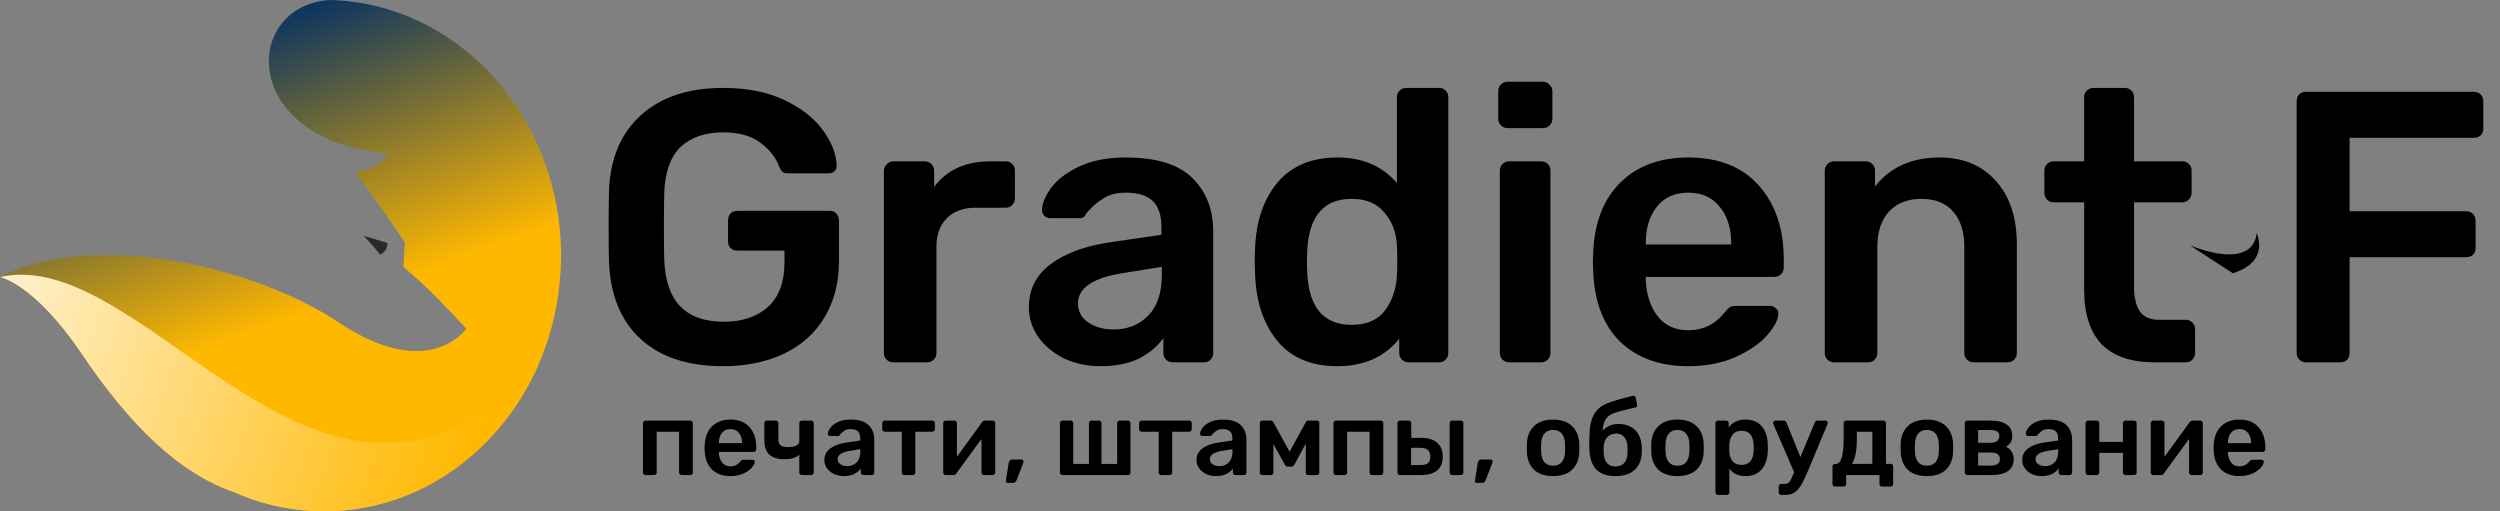<?xml version="1.0" encoding="UTF-8"?> <svg xmlns="http://www.w3.org/2000/svg" width="621" height="127" viewBox="0 0 621 127" fill="none"><rect x="0" y="0" width="621" height="127" fill="#808080" stroke="none"/> <path d="M179.6 90.96C170.832 90.96 163.984 88.688 159.056 84.144C154.192 79.6 151.6 73.264 151.28 65.136C151.216 63.28 151.184 60.304 151.184 56.208C151.184 52.112 151.216 49.136 151.28 47.28C151.6 39.344 154.224 33.136 159.152 28.656C164.144 24.112 170.96 21.84 179.6 21.84C185.488 21.84 190.544 22.832 194.768 24.816C198.992 26.8 202.192 29.296 204.368 32.304C206.544 35.248 207.696 38.16 207.824 41.04V41.232C207.824 41.744 207.632 42.192 207.248 42.576C206.864 42.896 206.384 43.056 205.808 43.056H195.92C195.28 43.056 194.8 42.96 194.48 42.768C194.16 42.512 193.872 42.096 193.616 41.52C192.72 39.152 191.152 37.136 188.912 35.472C186.672 33.744 183.568 32.88 179.6 32.88C175.12 32.88 171.6 34.096 169.04 36.528C166.544 38.96 165.2 42.704 165.008 47.76C164.944 49.616 164.912 52.432 164.912 56.208C164.912 59.92 164.944 62.736 165.008 64.656C165.392 74.832 170.32 79.92 179.792 79.92C184.336 79.92 187.984 78.704 190.736 76.272C193.488 73.776 194.864 70.096 194.864 65.232V62.256H183.152C182.448 62.256 181.872 62.032 181.424 61.584C181.04 61.136 180.848 60.56 180.848 59.856V54.768C180.848 54.064 181.04 53.488 181.424 53.04C181.872 52.592 182.448 52.368 183.152 52.368H206.096C206.8 52.368 207.344 52.592 207.728 53.04C208.176 53.488 208.4 54.064 208.4 54.768V64.848C208.4 70.16 207.216 74.8 204.848 78.768C202.544 82.672 199.216 85.68 194.864 87.792C190.512 89.904 185.424 90.96 179.6 90.96ZM221.859 90C221.219 90 220.675 89.776 220.227 89.328C219.779 88.88 219.555 88.336 219.555 87.696V42.48C219.555 41.84 219.779 41.296 220.227 40.848C220.675 40.336 221.219 40.08 221.859 40.08H229.635C230.339 40.08 230.915 40.304 231.363 40.752C231.811 41.2 232.035 41.776 232.035 42.48V46.416C233.571 44.368 235.491 42.8 237.795 41.712C240.163 40.624 242.851 40.08 245.859 40.08H249.795C250.499 40.08 251.043 40.304 251.427 40.752C251.875 41.136 252.099 41.68 252.099 42.384V49.296C252.099 49.936 251.875 50.48 251.427 50.928C251.043 51.376 250.499 51.6 249.795 51.6H242.307C239.299 51.6 236.931 52.464 235.203 54.192C233.475 55.92 232.611 58.288 232.611 61.296V87.696C232.611 88.336 232.387 88.88 231.939 89.328C231.491 89.776 230.915 90 230.211 90H221.859ZM273.332 90.96C270.068 90.96 267.06 90.32 264.308 89.04C261.62 87.696 259.476 85.904 257.876 83.664C256.34 81.424 255.572 78.96 255.572 76.272C255.572 71.92 257.332 68.4 260.852 65.712C264.372 63.024 269.204 61.2 275.348 60.24L288.5 58.32V56.304C288.5 53.488 287.796 51.376 286.388 49.968C284.98 48.56 282.708 47.856 279.572 47.856C277.46 47.856 275.732 48.272 274.388 49.104C273.108 49.872 272.084 50.64 271.316 51.408C270.548 52.24 270.036 52.784 269.78 53.04C269.524 53.808 269.044 54.192 268.34 54.192H260.948C260.372 54.192 259.86 54 259.412 53.616C259.028 53.232 258.836 52.72 258.836 52.08C258.9 50.48 259.668 48.656 261.14 46.608C262.676 44.56 265.012 42.8 268.148 41.328C271.284 39.856 275.124 39.12 279.668 39.12C287.22 39.12 292.724 40.816 296.18 44.208C299.636 47.6 301.364 52.048 301.364 57.552V87.696C301.364 88.336 301.14 88.88 300.692 89.328C300.308 89.776 299.764 90 299.06 90H291.284C290.644 90 290.1 89.776 289.652 89.328C289.204 88.88 288.98 88.336 288.98 87.696V83.952C287.572 86 285.556 87.696 282.932 89.04C280.372 90.32 277.172 90.96 273.332 90.96ZM276.596 81.84C280.116 81.84 282.996 80.688 285.236 78.384C287.476 76.08 288.596 72.72 288.596 68.304V66.288L278.996 67.824C275.284 68.4 272.468 69.328 270.548 70.608C268.692 71.888 267.764 73.456 267.764 75.312C267.764 77.36 268.628 78.96 270.356 80.112C272.084 81.264 274.164 81.84 276.596 81.84ZM332.208 90.96C325.744 90.96 320.784 88.88 317.328 84.72C313.872 80.56 312.016 75.024 311.76 68.112L311.664 64.944L311.76 61.872C311.952 55.152 313.776 49.68 317.232 45.456C320.752 41.232 325.744 39.12 332.208 39.12C338.416 39.12 343.344 41.232 346.992 45.456V24.144C346.992 23.44 347.216 22.896 347.664 22.512C348.112 22.064 348.656 21.84 349.296 21.84H357.456C358.16 21.84 358.704 22.064 359.088 22.512C359.536 22.896 359.76 23.44 359.76 24.144V87.696C359.76 88.336 359.536 88.88 359.088 89.328C358.704 89.776 358.16 90 357.456 90H349.872C349.232 90 348.688 89.776 348.24 89.328C347.792 88.88 347.568 88.336 347.568 87.696V84.144C343.92 88.688 338.8 90.96 332.208 90.96ZM335.76 80.688C339.472 80.688 342.224 79.504 344.016 77.136C345.808 74.768 346.8 71.856 346.992 68.4C347.056 67.632 347.088 66.384 347.088 64.656C347.088 62.992 347.056 61.776 346.992 61.008C346.864 57.808 345.84 55.088 343.92 52.848C342.064 50.544 339.344 49.392 335.76 49.392C328.848 49.392 325.168 53.648 324.72 62.16L324.624 65.04L324.72 67.92C325.168 76.432 328.848 80.688 335.76 80.688ZM374.475 31.824C373.835 31.824 373.291 31.6 372.843 31.152C372.395 30.704 372.171 30.16 372.171 29.52V22.608C372.171 21.968 372.395 21.424 372.843 20.976C373.291 20.528 373.835 20.304 374.475 20.304H383.211C383.851 20.304 384.395 20.528 384.843 20.976C385.355 21.424 385.611 21.968 385.611 22.608V29.52C385.611 30.16 385.387 30.704 384.939 31.152C384.491 31.6 383.915 31.824 383.211 31.824H374.475ZM374.859 90C374.219 90 373.675 89.776 373.227 89.328C372.779 88.88 372.555 88.336 372.555 87.696V42.384C372.555 41.744 372.779 41.2 373.227 40.752C373.675 40.304 374.219 40.08 374.859 40.08H382.827C383.531 40.08 384.075 40.304 384.459 40.752C384.907 41.136 385.131 41.68 385.131 42.384V87.696C385.131 88.336 384.907 88.88 384.459 89.328C384.075 89.776 383.531 90 382.827 90H374.859ZM419.371 90.96C412.267 90.96 406.603 88.912 402.379 84.816C398.219 80.656 396.011 74.832 395.755 67.344L395.659 64.944L395.755 62.544C396.075 55.248 398.315 49.52 402.475 45.36C406.699 41.2 412.331 39.12 419.371 39.12C426.923 39.12 432.747 41.424 436.843 46.032C441.003 50.64 443.083 56.784 443.083 64.464V66.48C443.083 67.12 442.859 67.664 442.411 68.112C441.963 68.56 441.387 68.784 440.683 68.784H408.811V69.552C408.939 73.072 409.899 76.048 411.691 78.48C413.547 80.848 416.075 82.032 419.275 82.032C423.051 82.032 426.091 80.56 428.395 77.616C428.971 76.912 429.419 76.464 429.739 76.272C430.123 76.08 430.667 75.984 431.371 75.984H439.627C440.203 75.984 440.683 76.176 441.067 76.56C441.515 76.88 441.739 77.296 441.739 77.808C441.739 79.344 440.811 81.168 438.955 83.28C437.163 85.328 434.571 87.12 431.179 88.656C427.787 90.192 423.851 90.96 419.371 90.96ZM430.027 60.72V60.432C430.027 56.656 429.067 53.616 427.147 51.312C425.291 49.008 422.699 47.856 419.371 47.856C416.043 47.856 413.451 49.008 411.595 51.312C409.739 53.616 408.811 56.656 408.811 60.432V60.72H430.027ZM455.578 90C454.938 90 454.394 89.776 453.946 89.328C453.498 88.88 453.273 88.336 453.273 87.696V42.384C453.273 41.744 453.498 41.2 453.946 40.752C454.394 40.304 454.938 40.08 455.578 40.08H463.45C464.09 40.08 464.634 40.304 465.082 40.752C465.53 41.2 465.754 41.744 465.754 42.384V46.32C469.53 41.52 474.874 39.12 481.786 39.12C487.674 39.12 492.346 41.072 495.802 44.976C499.258 48.816 500.986 54.064 500.986 60.72V87.696C500.986 88.336 500.762 88.88 500.314 89.328C499.93 89.776 499.386 90 498.682 90H490.234C489.594 90 489.05 89.776 488.602 89.328C488.154 88.88 487.93 88.336 487.93 87.696V61.296C487.93 57.52 487.002 54.608 485.146 52.56C483.354 50.448 480.73 49.392 477.274 49.392C473.882 49.392 471.194 50.448 469.21 52.56C467.29 54.672 466.33 57.584 466.33 61.296V87.696C466.33 88.336 466.106 88.88 465.658 89.328C465.274 89.776 464.73 90 464.026 90H455.578ZM535.177 90C529.353 90 524.969 88.496 522.025 85.488C519.145 82.416 517.705 77.936 517.705 72.048V50.256H510.121C509.481 50.256 508.937 50.032 508.489 49.584C508.041 49.072 507.817 48.496 507.817 47.856V42.384C507.817 41.744 508.041 41.2 508.489 40.752C508.937 40.304 509.481 40.08 510.121 40.08H517.705V24.144C517.705 23.44 517.929 22.896 518.377 22.512C518.825 22.064 519.369 21.84 520.009 21.84H527.785C528.489 21.84 529.033 22.064 529.417 22.512C529.865 22.896 530.089 23.44 530.089 24.144V40.08H542.089C542.793 40.08 543.337 40.304 543.721 40.752C544.169 41.136 544.393 41.68 544.393 42.384V47.856C544.393 48.56 544.169 49.136 543.721 49.584C543.273 50.032 542.729 50.256 542.089 50.256H530.089V71.088C530.089 73.84 530.569 75.92 531.529 77.328C532.489 78.736 534.089 79.44 536.329 79.44H542.953C543.593 79.44 544.137 79.664 544.585 80.112C545.033 80.56 545.257 81.104 545.257 81.744V87.696C545.257 88.336 545.033 88.88 544.585 89.328C544.201 89.776 543.657 90 542.953 90H535.177Z" fill="black"></path> <path d="M572.792 90C572.152 90 571.608 89.776 571.16 89.328C570.712 88.88 570.488 88.336 570.488 87.696V25.2C570.488 24.496 570.68 23.92 571.064 23.472C571.512 23.024 572.088 22.8 572.792 22.8H614.456C615.16 22.8 615.736 23.024 616.184 23.472C616.632 23.92 616.856 24.496 616.856 25.2V31.92C616.856 32.624 616.632 33.2 616.184 33.648C615.736 34.032 615.16 34.224 614.456 34.224H583.64V52.464H612.536C613.24 52.464 613.816 52.688 614.264 53.136C614.712 53.584 614.936 54.16 614.936 54.864V61.584C614.936 62.288 614.712 62.864 614.264 63.312C613.816 63.696 613.24 63.888 612.536 63.888H583.64V87.696C583.64 88.4 583.416 88.976 582.968 89.424C582.52 89.808 581.944 90 581.24 90H572.792Z" fill="black"></path> <path d="M160.34 118C160.167 118 160.019 117.939 159.898 117.818C159.777 117.697 159.716 117.549 159.716 117.376V105.104C159.716 104.931 159.777 104.783 159.898 104.662C160.019 104.541 160.167 104.48 160.34 104.48H171.468C171.659 104.48 171.806 104.541 171.91 104.662C172.031 104.766 172.092 104.913 172.092 105.104V117.376C172.092 117.549 172.031 117.697 171.91 117.818C171.806 117.939 171.659 118 171.468 118H169.31C169.137 118 168.989 117.939 168.868 117.818C168.747 117.697 168.686 117.549 168.686 117.376V107.236H163.122V117.376C163.122 117.549 163.061 117.697 162.94 117.818C162.836 117.939 162.689 118 162.498 118H160.34ZM181.435 118.26C179.511 118.26 177.977 117.705 176.833 116.596C175.706 115.469 175.108 113.892 175.039 111.864L175.013 111.214L175.039 110.564C175.125 108.588 175.732 107.037 176.859 105.91C178.003 104.783 179.528 104.22 181.435 104.22C183.48 104.22 185.057 104.844 186.167 106.092C187.293 107.34 187.857 109.004 187.857 111.084V111.63C187.857 111.803 187.796 111.951 187.675 112.072C187.553 112.193 187.397 112.254 187.207 112.254H178.575V112.462C178.609 113.415 178.869 114.221 179.355 114.88C179.857 115.521 180.542 115.842 181.409 115.842C182.431 115.842 183.255 115.443 183.879 114.646C184.035 114.455 184.156 114.334 184.243 114.282C184.347 114.23 184.494 114.204 184.685 114.204H186.921C187.077 114.204 187.207 114.256 187.311 114.36C187.432 114.447 187.493 114.559 187.493 114.698C187.493 115.114 187.241 115.608 186.739 116.18C186.253 116.735 185.551 117.22 184.633 117.636C183.714 118.052 182.648 118.26 181.435 118.26ZM184.321 110.07V109.992C184.321 108.969 184.061 108.146 183.541 107.522C183.038 106.898 182.336 106.586 181.435 106.586C180.533 106.586 179.831 106.898 179.329 107.522C178.826 108.146 178.575 108.969 178.575 109.992V110.07H184.321ZM199.17 118C198.997 118 198.85 117.939 198.728 117.818C198.607 117.697 198.546 117.549 198.546 117.376V112.956C197.697 113.701 196.449 114.074 194.802 114.074C193.173 114.074 191.942 113.693 191.11 112.93C190.278 112.15 189.862 110.937 189.862 109.29V105.104C189.862 104.913 189.923 104.766 190.044 104.662C190.166 104.541 190.313 104.48 190.486 104.48H192.722C192.896 104.48 193.043 104.541 193.164 104.662C193.286 104.783 193.346 104.931 193.346 105.104V109.108C193.346 109.801 193.528 110.304 193.892 110.616C194.274 110.911 194.88 111.058 195.712 111.058C197.602 111.058 198.546 110.547 198.546 109.524V105.104C198.546 104.913 198.607 104.766 198.728 104.662C198.85 104.541 198.997 104.48 199.17 104.48H201.51C201.684 104.48 201.831 104.541 201.952 104.662C202.074 104.783 202.134 104.931 202.134 105.104V117.376C202.134 117.549 202.074 117.697 201.952 117.818C201.831 117.939 201.684 118 201.51 118H199.17ZM209.574 118.26C208.69 118.26 207.875 118.087 207.13 117.74C206.402 117.376 205.821 116.891 205.388 116.284C204.972 115.677 204.764 115.01 204.764 114.282C204.764 113.103 205.24 112.15 206.194 111.422C207.147 110.694 208.456 110.2 210.12 109.94L213.682 109.42V108.874C213.682 108.111 213.491 107.539 213.11 107.158C212.728 106.777 212.113 106.586 211.264 106.586C210.692 106.586 210.224 106.699 209.86 106.924C209.513 107.132 209.236 107.34 209.028 107.548C208.82 107.773 208.681 107.921 208.612 107.99C208.542 108.198 208.412 108.302 208.222 108.302H206.22C206.064 108.302 205.925 108.25 205.804 108.146C205.7 108.042 205.648 107.903 205.648 107.73C205.665 107.297 205.873 106.803 206.272 106.248C206.688 105.693 207.32 105.217 208.17 104.818C209.019 104.419 210.059 104.22 211.29 104.22C213.335 104.22 214.826 104.679 215.762 105.598C216.698 106.517 217.166 107.721 217.166 109.212V117.376C217.166 117.549 217.105 117.697 216.984 117.818C216.88 117.939 216.732 118 216.542 118H214.436C214.262 118 214.115 117.939 213.994 117.818C213.872 117.697 213.812 117.549 213.812 117.376V116.362C213.43 116.917 212.884 117.376 212.174 117.74C211.48 118.087 210.614 118.26 209.574 118.26ZM210.458 115.79C211.411 115.79 212.191 115.478 212.798 114.854C213.404 114.23 213.708 113.32 213.708 112.124V111.578L211.108 111.994C210.102 112.15 209.34 112.401 208.82 112.748C208.317 113.095 208.066 113.519 208.066 114.022C208.066 114.577 208.3 115.01 208.768 115.322C209.236 115.634 209.799 115.79 210.458 115.79ZM224.635 118C224.462 118 224.314 117.939 224.193 117.818C224.072 117.697 224.011 117.549 224.011 117.376V107.236H219.773C219.6 107.236 219.452 107.175 219.331 107.054C219.21 106.933 219.149 106.777 219.149 106.586V105.104C219.149 104.913 219.21 104.766 219.331 104.662C219.452 104.541 219.6 104.48 219.773 104.48H231.577C231.768 104.48 231.924 104.541 232.045 104.662C232.166 104.783 232.227 104.931 232.227 105.104V106.586C232.227 106.759 232.166 106.915 232.045 107.054C231.924 107.175 231.768 107.236 231.577 107.236H227.365V117.376C227.365 117.549 227.304 117.697 227.183 117.818C227.079 117.939 226.932 118 226.741 118H224.635ZM246.612 104.48C246.768 104.48 246.907 104.541 247.028 104.662C247.15 104.766 247.21 104.896 247.21 105.052V117.376C247.21 117.549 247.15 117.697 247.028 117.818C246.907 117.939 246.76 118 246.586 118H244.428C244.255 118 244.108 117.939 243.986 117.818C243.865 117.697 243.804 117.549 243.804 117.376V109.03L237.564 117.584C237.408 117.861 237.174 118 236.862 118H234.886C234.73 118 234.592 117.948 234.47 117.844C234.349 117.723 234.288 117.575 234.288 117.402V105.104C234.288 104.931 234.349 104.783 234.47 104.662C234.592 104.541 234.739 104.48 234.912 104.48H237.07C237.261 104.48 237.408 104.541 237.512 104.662C237.634 104.766 237.694 104.913 237.694 105.104V113.476L243.934 104.896C244.125 104.619 244.359 104.48 244.636 104.48H246.612ZM250.331 119.95C250.175 119.95 250.054 119.898 249.967 119.794C249.881 119.69 249.846 119.56 249.863 119.404L250.565 114.984C250.6 114.741 250.687 114.542 250.825 114.386C250.964 114.23 251.155 114.152 251.397 114.152H253.789C253.911 114.152 254.015 114.204 254.101 114.308C254.205 114.395 254.257 114.507 254.257 114.646C254.257 114.733 254.231 114.845 254.179 114.984L252.515 119.3C252.429 119.508 252.316 119.664 252.177 119.768C252.056 119.889 251.883 119.95 251.657 119.95H250.331ZM263.908 118C263.735 118 263.588 117.939 263.466 117.818C263.345 117.697 263.284 117.549 263.284 117.376V105.104C263.284 104.931 263.345 104.783 263.466 104.662C263.588 104.541 263.735 104.48 263.908 104.48H265.962C266.153 104.48 266.3 104.541 266.404 104.662C266.526 104.766 266.586 104.913 266.586 105.104V115.244H270.486V105.104C270.486 104.913 270.547 104.766 270.668 104.662C270.79 104.541 270.937 104.48 271.11 104.48H272.982C273.173 104.48 273.32 104.541 273.424 104.662C273.546 104.766 273.606 104.913 273.606 105.104V115.244H277.506V105.104C277.506 104.913 277.567 104.766 277.688 104.662C277.81 104.541 277.957 104.48 278.13 104.48H280.184C280.358 104.48 280.505 104.541 280.626 104.662C280.748 104.783 280.808 104.931 280.808 105.104V117.376C280.808 117.549 280.748 117.697 280.626 117.818C280.505 117.939 280.358 118 280.184 118H263.908ZM288.442 118C288.268 118 288.121 117.939 288 117.818C287.878 117.697 287.818 117.549 287.818 117.376V107.236H283.58C283.406 107.236 283.259 107.175 283.138 107.054C283.016 106.933 282.956 106.777 282.956 106.586V105.104C282.956 104.913 283.016 104.766 283.138 104.662C283.259 104.541 283.406 104.48 283.58 104.48H295.384C295.574 104.48 295.73 104.541 295.852 104.662C295.973 104.783 296.034 104.931 296.034 105.104V106.586C296.034 106.759 295.973 106.915 295.852 107.054C295.73 107.175 295.574 107.236 295.384 107.236H291.172V117.376C291.172 117.549 291.111 117.697 290.99 117.818C290.886 117.939 290.738 118 290.548 118H288.442ZM302.021 118.26C301.137 118.26 300.322 118.087 299.577 117.74C298.849 117.376 298.268 116.891 297.835 116.284C297.419 115.677 297.211 115.01 297.211 114.282C297.211 113.103 297.688 112.15 298.641 111.422C299.594 110.694 300.903 110.2 302.567 109.94L306.129 109.42V108.874C306.129 108.111 305.938 107.539 305.557 107.158C305.176 106.777 304.56 106.586 303.711 106.586C303.139 106.586 302.671 106.699 302.307 106.924C301.96 107.132 301.683 107.34 301.475 107.548C301.267 107.773 301.128 107.921 301.059 107.99C300.99 108.198 300.86 108.302 300.669 108.302H298.667C298.511 108.302 298.372 108.25 298.251 108.146C298.147 108.042 298.095 107.903 298.095 107.73C298.112 107.297 298.32 106.803 298.719 106.248C299.135 105.693 299.768 105.217 300.617 104.818C301.466 104.419 302.506 104.22 303.737 104.22C305.782 104.22 307.273 104.679 308.209 105.598C309.145 106.517 309.613 107.721 309.613 109.212V117.376C309.613 117.549 309.552 117.697 309.431 117.818C309.327 117.939 309.18 118 308.989 118H306.883C306.71 118 306.562 117.939 306.441 117.818C306.32 117.697 306.259 117.549 306.259 117.376V116.362C305.878 116.917 305.332 117.376 304.621 117.74C303.928 118.087 303.061 118.26 302.021 118.26ZM302.905 115.79C303.858 115.79 304.638 115.478 305.245 114.854C305.852 114.23 306.155 113.32 306.155 112.124V111.578L303.555 111.994C302.55 112.15 301.787 112.401 301.267 112.748C300.764 113.095 300.513 113.519 300.513 114.022C300.513 114.577 300.747 115.01 301.215 115.322C301.683 115.634 302.246 115.79 302.905 115.79ZM327.17 104.48C327.309 104.48 327.43 104.532 327.534 104.636C327.656 104.74 327.716 104.853 327.716 104.974V117.454C327.716 117.61 327.664 117.74 327.56 117.844C327.456 117.948 327.318 118 327.144 118H324.908C324.735 118 324.596 117.948 324.492 117.844C324.406 117.74 324.362 117.61 324.362 117.454V110.174L321.58 115.296C321.459 115.504 321.338 115.66 321.216 115.764C321.112 115.868 320.956 115.92 320.748 115.92H319.89C319.7 115.92 319.544 115.868 319.422 115.764C319.301 115.66 319.188 115.504 319.084 115.296L316.302 110.278V117.454C316.302 117.61 316.25 117.74 316.146 117.844C316.042 117.948 315.912 118 315.756 118H313.52C313.347 118 313.208 117.948 313.104 117.844C313 117.74 312.948 117.61 312.948 117.454V104.974C312.948 104.853 313 104.74 313.104 104.636C313.208 104.532 313.33 104.48 313.468 104.48H315.652C315.947 104.48 316.172 104.627 316.328 104.922L320.332 112.202L324.336 104.922C324.492 104.627 324.718 104.48 325.012 104.48H327.17ZM331.854 118C331.68 118 331.533 117.939 331.412 117.818C331.29 117.697 331.23 117.549 331.23 117.376V105.104C331.23 104.931 331.29 104.783 331.412 104.662C331.533 104.541 331.68 104.48 331.854 104.48H342.982C343.172 104.48 343.32 104.541 343.424 104.662C343.545 104.766 343.606 104.913 343.606 105.104V117.376C343.606 117.549 343.545 117.697 343.424 117.818C343.32 117.939 343.172 118 342.982 118H340.824C340.65 118 340.503 117.939 340.382 117.818C340.26 117.697 340.2 117.549 340.2 117.376V107.236H334.636V117.376C334.636 117.549 334.575 117.697 334.454 117.818C334.35 117.939 334.202 118 334.012 118H331.854ZM347.748 118C347.575 118 347.428 117.939 347.306 117.818C347.185 117.697 347.124 117.549 347.124 117.376V105.104C347.124 104.931 347.185 104.783 347.306 104.662C347.428 104.541 347.575 104.48 347.748 104.48H349.932C350.106 104.48 350.253 104.541 350.374 104.662C350.496 104.783 350.556 104.931 350.556 105.104V108.77H353.078C354.812 108.77 356.129 109.186 357.03 110.018C357.932 110.833 358.382 111.977 358.382 113.45C358.382 114.958 357.914 116.093 356.978 116.856C356.042 117.619 354.673 118 352.87 118H347.748ZM360.722 118C360.549 118 360.402 117.939 360.28 117.818C360.159 117.697 360.098 117.549 360.098 117.376V105.104C360.098 104.931 360.159 104.783 360.28 104.662C360.402 104.541 360.549 104.48 360.722 104.48H362.88C363.071 104.48 363.218 104.541 363.322 104.662C363.444 104.766 363.504 104.913 363.504 105.104V117.376C363.504 117.549 363.444 117.697 363.322 117.818C363.218 117.939 363.071 118 362.88 118H360.722ZM352.792 115.53C353.659 115.53 354.292 115.374 354.69 115.062C355.089 114.733 355.288 114.195 355.288 113.45C355.288 112.705 355.089 112.15 354.69 111.786C354.292 111.422 353.659 111.24 352.792 111.24H350.504V115.53H352.792ZM366.849 119.95C366.693 119.95 366.572 119.898 366.485 119.794C366.398 119.69 366.364 119.56 366.381 119.404L367.083 114.984C367.118 114.741 367.204 114.542 367.343 114.386C367.482 114.23 367.672 114.152 367.915 114.152H370.307C370.428 114.152 370.532 114.204 370.619 114.308C370.723 114.395 370.775 114.507 370.775 114.646C370.775 114.733 370.749 114.845 370.697 114.984L369.033 119.3C368.946 119.508 368.834 119.664 368.695 119.768C368.574 119.889 368.4 119.95 368.175 119.95H366.849ZM385.782 118.26C383.754 118.26 382.185 117.74 381.076 116.7C379.967 115.643 379.369 114.204 379.282 112.384L379.256 111.24L379.282 110.096C379.369 108.293 379.975 106.863 381.102 105.806C382.229 104.749 383.789 104.22 385.782 104.22C387.775 104.22 389.335 104.749 390.462 105.806C391.589 106.863 392.195 108.293 392.282 110.096C392.299 110.304 392.308 110.685 392.308 111.24C392.308 111.795 392.299 112.176 392.282 112.384C392.195 114.204 391.597 115.643 390.488 116.7C389.379 117.74 387.81 118.26 385.782 118.26ZM385.782 115.686C386.701 115.686 387.411 115.4 387.914 114.828C388.417 114.239 388.694 113.381 388.746 112.254C388.763 112.081 388.772 111.743 388.772 111.24C388.772 110.737 388.763 110.399 388.746 110.226C388.694 109.099 388.417 108.25 387.914 107.678C387.411 107.089 386.701 106.794 385.782 106.794C384.863 106.794 384.153 107.089 383.65 107.678C383.147 108.25 382.87 109.099 382.818 110.226L382.792 111.24L382.818 112.254C382.87 113.381 383.147 114.239 383.65 114.828C384.153 115.4 384.863 115.686 385.782 115.686ZM407.799 110.928C407.816 111.119 407.825 111.413 407.825 111.812C407.825 112.193 407.816 112.471 407.799 112.644C407.712 114.377 407.114 115.747 406.005 116.752C404.913 117.757 403.344 118.26 401.299 118.26C399.149 118.26 397.546 117.705 396.489 116.596C395.449 115.469 394.885 113.814 394.799 111.63L394.773 110.07L394.799 108.51C394.851 106.049 395.232 104.203 395.943 102.972C396.653 101.724 397.685 100.823 399.037 100.268C400.389 99.696 402.573 99.046 405.589 98.318L405.719 98.292C405.857 98.292 405.987 98.344 406.109 98.448C406.23 98.535 406.299 98.656 406.317 98.812L406.655 100.528L406.681 100.684C406.681 100.823 406.637 100.944 406.551 101.048C406.464 101.135 406.351 101.195 406.213 101.23L405.381 101.412C403.318 101.88 401.836 102.279 400.935 102.608C400.051 102.92 399.375 103.405 398.907 104.064C398.439 104.723 398.17 105.711 398.101 107.028C398.517 106.508 399.063 106.092 399.739 105.78C400.432 105.468 401.16 105.312 401.923 105.312C403.743 105.312 405.155 105.815 406.161 106.82C407.166 107.825 407.712 109.195 407.799 110.928ZM404.263 112.514C404.28 112.393 404.289 112.167 404.289 111.838C404.289 111.474 404.28 111.214 404.263 111.058C404.228 109.983 403.968 109.16 403.483 108.588C402.997 107.999 402.339 107.704 401.507 107.704C400.553 107.704 399.799 107.999 399.245 108.588C398.69 109.16 398.395 109.983 398.361 111.058L398.335 111.838L398.361 112.514C398.395 113.606 398.664 114.438 399.167 115.01C399.669 115.582 400.38 115.868 401.299 115.868C402.217 115.868 402.928 115.591 403.431 115.036C403.951 114.464 404.228 113.623 404.263 112.514ZM416.682 118.26C414.654 118.26 413.086 117.74 411.976 116.7C410.867 115.643 410.269 114.204 410.182 112.384L410.156 111.24L410.182 110.096C410.269 108.293 410.876 106.863 412.002 105.806C413.129 104.749 414.689 104.22 416.682 104.22C418.676 104.22 420.236 104.749 421.362 105.806C422.489 106.863 423.096 108.293 423.182 110.096C423.2 110.304 423.208 110.685 423.208 111.24C423.208 111.795 423.2 112.176 423.182 112.384C423.096 114.204 422.498 115.643 421.388 116.7C420.279 117.74 418.71 118.26 416.682 118.26ZM416.682 115.686C417.601 115.686 418.312 115.4 418.814 114.828C419.317 114.239 419.594 113.381 419.646 112.254C419.664 112.081 419.672 111.743 419.672 111.24C419.672 110.737 419.664 110.399 419.646 110.226C419.594 109.099 419.317 108.25 418.814 107.678C418.312 107.089 417.601 106.794 416.682 106.794C415.764 106.794 415.053 107.089 414.55 107.678C414.048 108.25 413.77 109.099 413.718 110.226L413.692 111.24L413.718 112.254C413.77 113.381 414.048 114.239 414.55 114.828C415.053 115.4 415.764 115.686 416.682 115.686ZM426.739 122.94C426.566 122.94 426.418 122.879 426.297 122.758C426.176 122.654 426.115 122.507 426.115 122.316V105.104C426.115 104.913 426.176 104.766 426.297 104.662C426.418 104.541 426.566 104.48 426.739 104.48H428.793C428.984 104.48 429.131 104.541 429.235 104.662C429.356 104.766 429.417 104.913 429.417 105.104V106.144C430.388 104.861 431.774 104.22 433.577 104.22C435.328 104.22 436.671 104.775 437.607 105.884C438.543 106.976 439.046 108.458 439.115 110.33C439.132 110.538 439.141 110.841 439.141 111.24C439.141 111.656 439.132 111.968 439.115 112.176C439.046 113.996 438.543 115.469 437.607 116.596C436.671 117.705 435.328 118.26 433.577 118.26C431.826 118.26 430.492 117.645 429.573 116.414V122.316C429.573 122.507 429.512 122.654 429.391 122.758C429.287 122.879 429.14 122.94 428.949 122.94H426.739ZM432.615 115.478C434.487 115.478 435.484 114.325 435.605 112.02C435.622 111.847 435.631 111.587 435.631 111.24C435.631 110.893 435.622 110.633 435.605 110.46C435.484 108.155 434.487 107.002 432.615 107.002C431.61 107.002 430.864 107.323 430.379 107.964C429.894 108.605 429.625 109.394 429.573 110.33L429.547 111.318L429.573 112.332C429.608 113.199 429.876 113.944 430.379 114.568C430.899 115.175 431.644 115.478 432.615 115.478ZM453.487 104.48C453.626 104.48 453.747 104.532 453.851 104.636C453.972 104.74 454.033 104.861 454.033 105C454.033 105.121 453.998 105.26 453.929 105.416L448.989 117.22C448.452 118.503 447.966 119.525 447.533 120.288C447.1 121.051 446.562 121.683 445.921 122.186C445.28 122.689 444.508 122.94 443.607 122.94H442.463C442.29 122.94 442.142 122.879 442.021 122.758C441.9 122.654 441.839 122.507 441.839 122.316V120.834C441.839 120.661 441.9 120.513 442.021 120.392C442.142 120.271 442.29 120.21 442.463 120.21H443.269C443.789 120.21 444.179 120.063 444.439 119.768C444.699 119.473 445.011 118.884 445.375 118L445.661 117.298L440.539 105.416C440.47 105.26 440.435 105.139 440.435 105.052C440.452 104.896 440.513 104.766 440.617 104.662C440.721 104.541 440.851 104.48 441.007 104.48H443.087C443.399 104.48 443.624 104.645 443.763 104.974L447.221 113.528L450.783 104.974C450.904 104.645 451.147 104.48 451.511 104.48H453.487ZM455.809 120.86C455.636 120.86 455.489 120.799 455.367 120.678C455.246 120.574 455.185 120.427 455.185 120.236V115.868C455.185 115.695 455.246 115.547 455.367 115.426C455.489 115.305 455.636 115.244 455.809 115.244H456.017C456.693 115.244 457.187 114.707 457.499 113.632C457.811 112.557 457.967 110.885 457.967 108.614V105.104C457.967 104.913 458.028 104.766 458.149 104.662C458.271 104.541 458.418 104.48 458.591 104.48H467.847C468.038 104.48 468.185 104.541 468.289 104.662C468.411 104.766 468.471 104.913 468.471 105.104V115.218H469.641C469.832 115.218 469.979 115.279 470.083 115.4C470.205 115.504 470.265 115.651 470.265 115.842V120.236C470.265 120.427 470.205 120.574 470.083 120.678C469.979 120.799 469.832 120.86 469.641 120.86H467.509C467.319 120.86 467.163 120.799 467.041 120.678C466.92 120.557 466.859 120.409 466.859 120.236V118H458.591V120.236C458.591 120.427 458.531 120.574 458.409 120.678C458.305 120.799 458.158 120.86 457.967 120.86H455.809ZM465.091 115.218V107.236H461.243V108.978C461.243 111.959 460.836 114.048 460.021 115.244L465.091 115.218ZM478.635 118.26C476.607 118.26 475.039 117.74 473.929 116.7C472.82 115.643 472.222 114.204 472.135 112.384L472.109 111.24L472.135 110.096C472.222 108.293 472.829 106.863 473.955 105.806C475.082 104.749 476.642 104.22 478.635 104.22C480.629 104.22 482.189 104.749 483.315 105.806C484.442 106.863 485.049 108.293 485.135 110.096C485.153 110.304 485.161 110.685 485.161 111.24C485.161 111.795 485.153 112.176 485.135 112.384C485.049 114.204 484.451 115.643 483.341 116.7C482.232 117.74 480.663 118.26 478.635 118.26ZM478.635 115.686C479.554 115.686 480.265 115.4 480.767 114.828C481.27 114.239 481.547 113.381 481.599 112.254C481.617 112.081 481.625 111.743 481.625 111.24C481.625 110.737 481.617 110.399 481.599 110.226C481.547 109.099 481.27 108.25 480.767 107.678C480.265 107.089 479.554 106.794 478.635 106.794C477.717 106.794 477.006 107.089 476.503 107.678C476.001 108.25 475.723 109.099 475.671 110.226L475.645 111.24L475.671 112.254C475.723 113.381 476.001 114.239 476.503 114.828C477.006 115.4 477.717 115.686 478.635 115.686ZM488.666 118C488.493 118 488.346 117.939 488.224 117.818C488.103 117.697 488.042 117.549 488.042 117.376V105.104C488.042 104.931 488.103 104.783 488.224 104.662C488.346 104.541 488.493 104.48 488.666 104.48H494.438C496.224 104.48 497.567 104.809 498.468 105.468C499.387 106.127 499.846 107.045 499.846 108.224C499.846 108.917 499.716 109.472 499.456 109.888C499.196 110.287 498.806 110.642 498.286 110.954C498.893 111.231 499.361 111.647 499.69 112.202C500.037 112.757 500.21 113.381 500.21 114.074C500.21 115.339 499.742 116.31 498.806 116.986C497.87 117.662 496.51 118 494.724 118H488.666ZM494.386 109.992C495.08 109.992 495.626 109.853 496.024 109.576C496.423 109.281 496.622 108.857 496.622 108.302C496.622 107.765 496.432 107.383 496.05 107.158C495.669 106.933 495.114 106.82 494.386 106.82H491.37V109.992H494.386ZM494.49 115.66C495.201 115.66 495.756 115.53 496.154 115.27C496.57 114.993 496.778 114.585 496.778 114.048C496.778 113.476 496.588 113.06 496.206 112.8C495.842 112.54 495.27 112.41 494.49 112.41H491.37V115.66H494.49ZM507.126 118.26C506.242 118.26 505.428 118.087 504.682 117.74C503.954 117.376 503.374 116.891 502.94 116.284C502.524 115.677 502.316 115.01 502.316 114.282C502.316 113.103 502.793 112.15 503.746 111.422C504.7 110.694 506.008 110.2 507.672 109.94L511.234 109.42V108.874C511.234 108.111 511.044 107.539 510.662 107.158C510.281 106.777 509.666 106.586 508.816 106.586C508.244 106.586 507.776 106.699 507.412 106.924C507.066 107.132 506.788 107.34 506.58 107.548C506.372 107.773 506.234 107.921 506.164 107.99C506.095 108.198 505.965 108.302 505.774 108.302H503.772C503.616 108.302 503.478 108.25 503.356 108.146C503.252 108.042 503.2 107.903 503.2 107.73C503.218 107.297 503.426 106.803 503.824 106.248C504.24 105.693 504.873 105.217 505.722 104.818C506.572 104.419 507.612 104.22 508.842 104.22C510.888 104.22 512.378 104.679 513.314 105.598C514.25 106.517 514.718 107.721 514.718 109.212V117.376C514.718 117.549 514.658 117.697 514.536 117.818C514.432 117.939 514.285 118 514.094 118H511.988C511.815 118 511.668 117.939 511.546 117.818C511.425 117.697 511.364 117.549 511.364 117.376V116.362C510.983 116.917 510.437 117.376 509.726 117.74C509.033 118.087 508.166 118.26 507.126 118.26ZM508.01 115.79C508.964 115.79 509.744 115.478 510.35 114.854C510.957 114.23 511.26 113.32 511.26 112.124V111.578L508.66 111.994C507.655 112.15 506.892 112.401 506.372 112.748C505.87 113.095 505.618 113.519 505.618 114.022C505.618 114.577 505.852 115.01 506.32 115.322C506.788 115.634 507.352 115.79 508.01 115.79ZM518.678 118C518.505 118 518.357 117.939 518.236 117.818C518.115 117.697 518.054 117.549 518.054 117.376V105.104C518.054 104.931 518.115 104.783 518.236 104.662C518.357 104.541 518.505 104.48 518.678 104.48H520.836C521.027 104.48 521.174 104.541 521.278 104.662C521.399 104.766 521.46 104.913 521.46 105.104V109.758H527.336V105.104C527.336 104.913 527.397 104.766 527.518 104.662C527.639 104.541 527.787 104.48 527.96 104.48H530.118C530.309 104.48 530.456 104.541 530.56 104.662C530.681 104.766 530.742 104.913 530.742 105.104V117.376C530.742 117.549 530.681 117.697 530.56 117.818C530.456 117.939 530.309 118 530.118 118H527.96C527.787 118 527.639 117.939 527.518 117.818C527.397 117.697 527.336 117.549 527.336 117.376V112.488H521.46V117.376C521.46 117.549 521.399 117.697 521.278 117.818C521.174 117.939 521.027 118 520.836 118H518.678ZM546.577 104.48C546.733 104.48 546.872 104.541 546.993 104.662C547.114 104.766 547.175 104.896 547.175 105.052V117.376C547.175 117.549 547.114 117.697 546.993 117.818C546.872 117.939 546.724 118 546.551 118H544.393C544.22 118 544.072 117.939 543.951 117.818C543.83 117.697 543.769 117.549 543.769 117.376V109.03L537.529 117.584C537.373 117.861 537.139 118 536.827 118H534.851C534.695 118 534.556 117.948 534.435 117.844C534.314 117.723 534.253 117.575 534.253 117.402V105.104C534.253 104.931 534.314 104.783 534.435 104.662C534.556 104.541 534.704 104.48 534.877 104.48H537.035C537.226 104.48 537.373 104.541 537.477 104.662C537.598 104.766 537.659 104.913 537.659 105.104V113.476L543.899 104.896C544.09 104.619 544.324 104.48 544.601 104.48H546.577ZM556.276 118.26C554.352 118.26 552.818 117.705 551.674 116.596C550.548 115.469 549.95 113.892 549.88 111.864L549.854 111.214L549.88 110.564C549.967 108.588 550.574 107.037 551.7 105.91C552.844 104.783 554.37 104.22 556.276 104.22C558.322 104.22 559.899 104.844 561.008 106.092C562.135 107.34 562.698 109.004 562.698 111.084V111.63C562.698 111.803 562.638 111.951 562.516 112.072C562.395 112.193 562.239 112.254 562.048 112.254H553.416V112.462C553.451 113.415 553.711 114.221 554.196 114.88C554.699 115.521 555.384 115.842 556.25 115.842C557.273 115.842 558.096 115.443 558.72 114.646C558.876 114.455 558.998 114.334 559.084 114.282C559.188 114.23 559.336 114.204 559.526 114.204H561.762C561.918 114.204 562.048 114.256 562.152 114.36C562.274 114.447 562.334 114.559 562.334 114.698C562.334 115.114 562.083 115.608 561.58 116.18C561.095 116.735 560.393 117.22 559.474 117.636C558.556 118.052 557.49 118.26 556.276 118.26ZM559.162 110.07V109.992C559.162 108.969 558.902 108.146 558.382 107.522C557.88 106.898 557.178 106.586 556.276 106.586C555.375 106.586 554.673 106.898 554.17 107.522C553.668 108.146 553.416 108.969 553.416 109.992V110.07H559.162Z" fill="black"></path> <path d="M96.355 38.206C59.231 34.723 60.224 1.44 81.916 0C113.769 0.803 139.363 28.921 139.363 63.491C139.363 98.566 113.016 127 80.516 127C73.263 127 66.317 125.584 59.901 122.994C59.328 122.7 58.707 122.434 58.032 122.2L58.031 122.2C44.238 117.399 32.228 105.514 20.349 87.945C8.469 70.376 0 68.833 0 68.833C6.088 65.615 13.564 63.914 21.669 63.452C42.789 62.25 68.175 69.47 84.366 80.229C106.695 95.068 115.824 81.654 115.824 81.654C110.865 76.301 105.824 70.888 100.205 66.34L100.535 60.286C100.535 59.825 89.98 44.961 88.216 42.718C91.528 42.002 94.342 41.465 96.355 38.207L96.355 38.206Z" fill="url(#paint0_linear)"></path> <path fill-rule="evenodd" clip-rule="evenodd" d="M96.246 60.345L90.306 58.564C90.306 58.564 92.946 61.354 93.661 62.304C94.376 63.253 94.376 63.253 94.376 63.253C94.376 63.253 96.191 62.719 96.246 60.345L96.246 60.345Z" fill="#2B2A29"></path> <path d="M0 68.833C37.009 60.242 80.902 147.792 133.754 90.587C124.332 112.109 104.036 127 80.517 127C73.264 127 66.317 125.584 59.902 122.994C59.329 122.7 58.707 122.434 58.032 122.199C44.239 117.399 32.228 105.513 20.349 87.945C8.47 70.376 0.001 68.833 0.001 68.833L0 68.833Z" fill="url(#paint1_linear)"></path> <path fill-rule="evenodd" clip-rule="evenodd" d="M544 60.971C554.238 64.927 559.922 63.466 560.588 57.89C562.285 62.518 560.299 66.106 554.642 67.87C551.368 65.728 547.274 63.113 544 60.971L544 60.971Z" fill="black"></path> <defs> <linearGradient id="paint0_linear" x1="65.832" y1="81.831" x2="41.623" y2="13.601" gradientUnits="userSpaceOnUse"> <stop stop-color="#FFB800"></stop> <stop offset="1" stop-color="#0B345F"></stop> </linearGradient> <linearGradient id="paint1_linear" x1="117.859" y1="112.22" x2="-28.055" y2="57.306" gradientUnits="userSpaceOnUse"> <stop stop-color="#FFB800"></stop> <stop offset="1" stop-color="white"></stop> </linearGradient> </defs> </svg> 